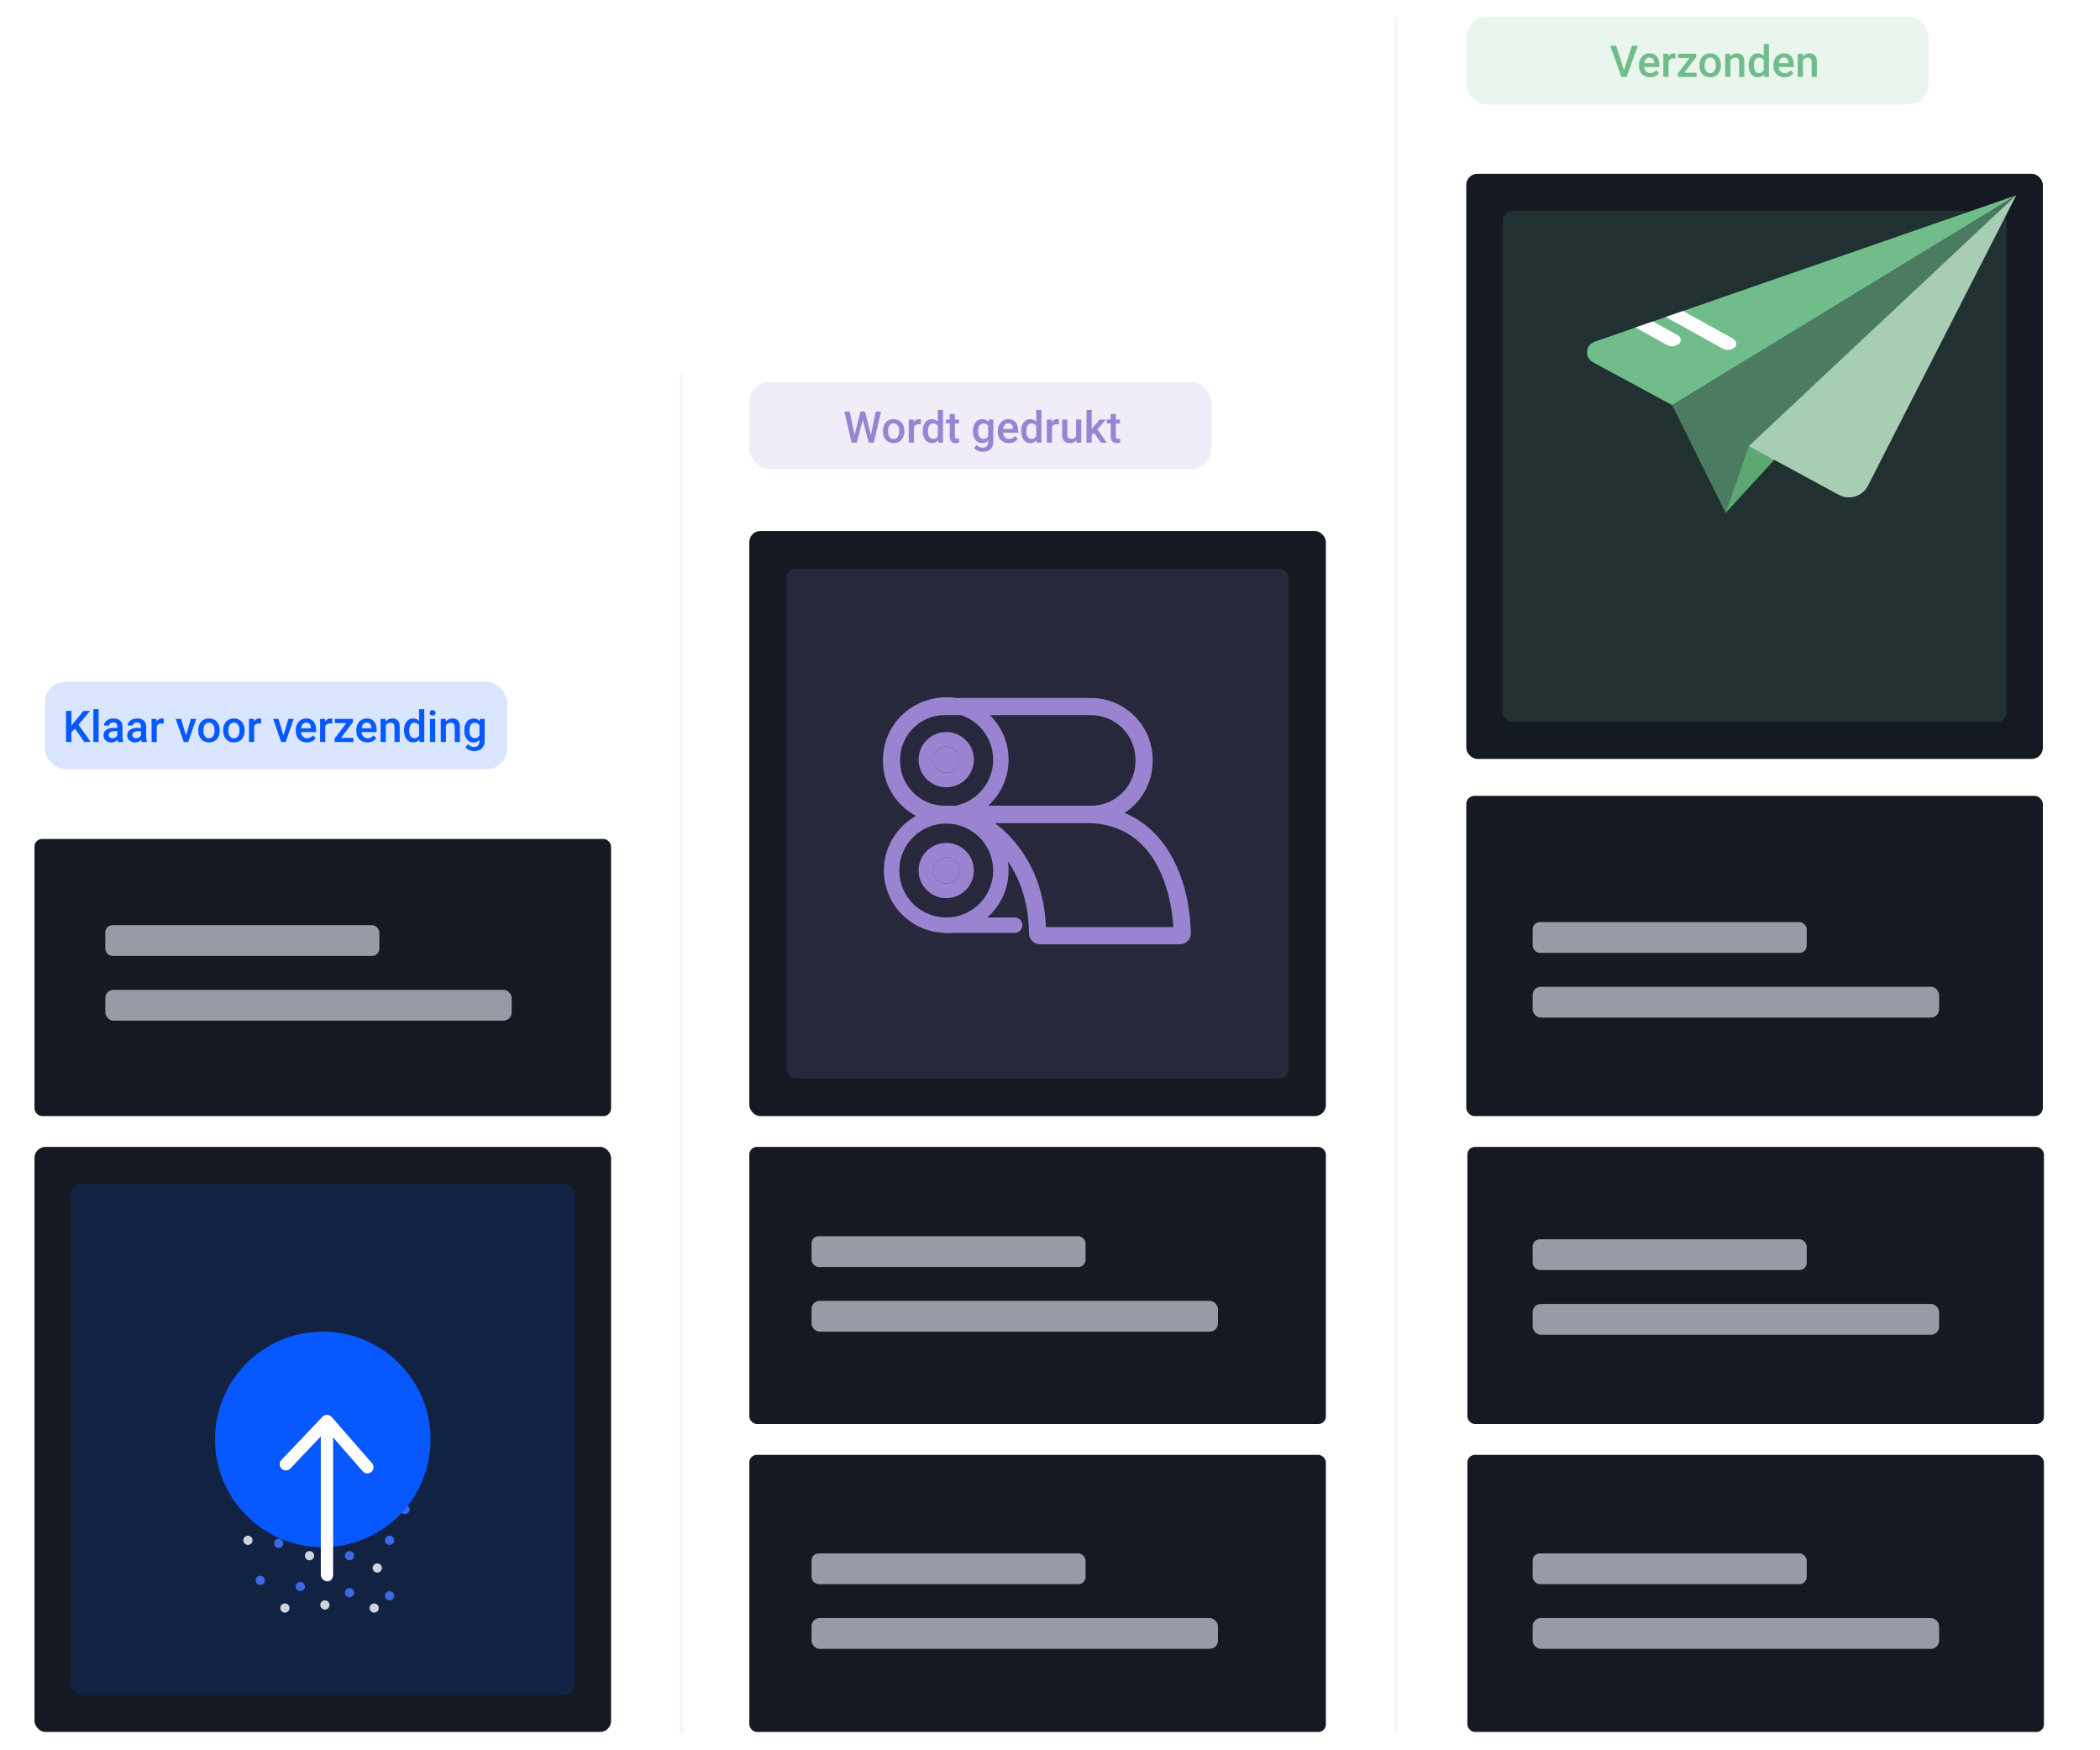 <svg viewBox="0 0 1200 1000" xmlns="http://www.w3.org/2000/svg" xmlns:xlink="http://www.w3.org/1999/xlink"><filter id="a" filterUnits="userSpaceOnUse"><feOffset dx="0" dy="0"/><feGaussianBlur result="blur" stdDeviation="7.28"/><feFlood flood-color="#151b26" flood-opacity=".06"/><feComposite in2="blur" operator="in"/><feComposite in="SourceGraphic"/></filter><filter id="b" filterUnits="userSpaceOnUse"><feOffset dx="0" dy="0"/><feGaussianBlur result="blur-2" stdDeviation="9.84"/><feFlood flood-color="#151b26" flood-opacity=".06"/><feComposite in2="blur-2" operator="in"/><feComposite in="SourceGraphic"/></filter><filter id="c" filterUnits="userSpaceOnUse"><feOffset dx="0" dy="0"/><feGaussianBlur result="blur-3" stdDeviation="7.1"/><feFlood flood-color="#151b26" flood-opacity=".06"/><feComposite in2="blur-3" operator="in"/><feComposite in="SourceGraphic"/></filter><filter id="d" filterUnits="userSpaceOnUse"><feOffset dx="0" dy="0"/><feGaussianBlur result="blur-4" stdDeviation="7.1"/><feFlood flood-color="#151b26" flood-opacity=".06"/><feComposite in2="blur-4" operator="in"/><feComposite in="SourceGraphic"/></filter><filter id="e" filterUnits="userSpaceOnUse"><feOffset dx="0" dy="0"/><feGaussianBlur result="blur-5" stdDeviation="7.1"/><feFlood flood-color="#151b26" flood-opacity=".06"/><feComposite in2="blur-5" operator="in"/><feComposite in="SourceGraphic"/></filter><filter id="f" filterUnits="userSpaceOnUse"><feOffset dx="0" dy="0"/><feGaussianBlur result="blur-6" stdDeviation="7.1"/><feFlood flood-color="#151b26" flood-opacity=".06"/><feComposite in2="blur-6" operator="in"/><feComposite in="SourceGraphic"/></filter><filter id="g" filterUnits="userSpaceOnUse"><feOffset dx="0" dy="0"/><feGaussianBlur result="blur-7" stdDeviation="10.32"/><feFlood flood-color="#151b26" flood-opacity=".06"/><feComposite in2="blur-7" operator="in"/><feComposite in="SourceGraphic"/></filter><filter id="h" filterUnits="userSpaceOnUse"><feOffset dx="0" dy="0"/><feGaussianBlur result="blur-8" stdDeviation="10.71"/><feFlood flood-color="#151b26" flood-opacity=".06"/><feComposite in2="blur-8" operator="in"/><feComposite in="SourceGraphic"/></filter><filter id="i" filterUnits="userSpaceOnUse"><feOffset dx="0" dy="0"/><feGaussianBlur result="blur-9" stdDeviation="7.37"/><feFlood flood-color="#151b26" flood-opacity=".06"/><feComposite in2="blur-9" operator="in"/><feComposite in="SourceGraphic"/></filter><clipPath id="j"><path d="m906.88 89.73h269.73v221.69h-269.73z" transform="matrix(.999 -.034 .034 .999 -6.21 35.49)"/></clipPath><clipPath id="k"><path d="m906.88 89.73h269.73v221.69h-269.73z" transform="matrix(.999 -.034 .034 .999 -6.21 35.49)"/></clipPath><clipPath id="l"><path d="m911.14 195.24c-3.35 1.16-5.12 4.81-3.96 8.16.53 1.52 1.6 2.78 3.01 3.54l45.3 24.49 196.63-119.84z"/></clipPath><path d="m797.76 990.44c-.49 0-.88-.39-.88-.88v-979.12c0-.49.39-.88.88-.88s.88.39.88.88v979.12c0 .49-.39.88-.88.88z" fill="#d0d3de" opacity=".2"/><path d="m389.41 990.44c-.49 0-.88-.39-.88-.88v-776.25c0-.49.39-.88.88-.88s.88.39.88.88v776.25c0 .49-.39.88-.88.88z" fill="#d0d3de" opacity=".2"/><rect fill="#141922" filter="url(#a)" height="182.98" rx="4.67" transform="matrix(-1 0 0 -1 2005.2 1092.37)" width="329.47" x="837.86" y="454.7"/><rect fill="#141922" filter="url(#b)" height="334.29" rx="6.32" transform="matrix(-1 0 0 -1 2005.2 532.88)" width="329.47" x="837.86" y="99.29"/><rect fill="#141922" filter="url(#c)" height="158.35" rx="4.35" transform="matrix(-1 0 0 -1 1185.83 1820.76)" width="329.47" x="428.18" y="831.21"/><rect fill="#141922" filter="url(#d)" height="158.35" rx="4.35" transform="matrix(-1 0 0 -1 1185.83 1468.88)" width="329.47" x="428.18" y="655.27"/><rect fill="#141922" filter="url(#e)" height="158.35" rx="4.35" transform="matrix(-1 0 0 -1 2006.48 1820.76)" width="329.47" x="838.51" y="831.21"/><rect fill="#141922" filter="url(#f)" height="158.35" rx="4.35" transform="matrix(-1 0 0 -1 2006.48 1468.88)" width="329.47" x="838.51" y="655.27"/><rect fill="#141922" filter="url(#g)" height="334.29" rx="6.32" transform="matrix(-1 0 0 -1 1185.83 941.06)" width="329.47" x="428.18" y="303.39"/><rect fill="#141922" filter="url(#h)" height="334.29" rx="6.32" transform="matrix(-1 0 0 -1 368.88 1644.82)" width="329.47" x="19.7" y="655.27"/><rect fill="#141922" filter="url(#i)" height="158.35" rx="4.35" transform="matrix(-1 0 0 -1 368.88 1117)" width="329.47" x="19.7" y="479.33"/><rect fill="#9a84d2" height="49.92" opacity=".15" rx="11.67" width="264.1" x="428.18" y="218.23"/><rect fill="#70bc8a" height="49.92" opacity=".15" rx="11.67" width="264.1" x="837.86" y="9.69"/><rect fill="#0758ff" height="49.92" opacity=".15" rx="11.67" transform="matrix(-1 0 0 -1 315.44 829.11)" width="264.1" x="25.67" y="389.59"/><rect fill="#9a84d2" height="291.24" opacity=".15" rx="5.5" transform="matrix(-1 0 0 -1 1185.83 941.06)" width="287.04" x="449.4" y="324.91"/><rect fill="#70bc8a" height="292.06" opacity=".15" rx="5.52" transform="matrix(-1 0 0 -1 2005.2 532.88)" width="287.85" x="858.67" y="120.41"/><rect fill="#0758ff" height="292.06" opacity=".15" rx="5.52" transform="matrix(-1 0 0 -1 368.88 1644.82)" width="287.85" x="40.51" y="676.38"/><circle cx="192.71" cy="874.75" fill="#d0d2dc" r="2.64"/><circle cx="141.68" cy="880.03" fill="#d0d2dc" r="2.64"/><circle cx="176.87" cy="888.83" fill="#d0d2dc" r="2.64"/><circle cx="162.8" cy="918.74" fill="#d0d2dc" r="2.64"/><circle cx="213.82" cy="918.74" fill="#d0d2dc" r="2.64"/><circle cx="215.58" cy="895.86" fill="#d0d2dc" r="2.64"/><circle cx="185.67" cy="916.98" fill="#d0d2dc" r="2.64"/><circle cx="159.28" cy="881.79" fill="#3a68e7" r="2.64"/><circle cx="199.74" cy="909.94" fill="#3a68e7" r="2.64"/><circle cx="199.74" cy="888.83" fill="#3a68e7" r="2.64"/><circle cx="148.72" cy="902.9" fill="#3a68e7" r="2.64"/><circle cx="222.62" cy="911.7" fill="#3a68e7" r="2.64"/><circle cx="222.62" cy="880.03" fill="#3a68e7" r="2.64"/><circle cx="171.59" cy="906.42" fill="#3a68e7" r="2.64"/><circle cx="187.43" cy="901.14" fill="#3a68e7" r="2.64"/><circle cx="152.24" cy="862.43" fill="#3a68e7" r="2.64"/><circle cx="231.41" cy="862.43" fill="#3a68e7" r="2.64"/><circle cx="184.44" cy="822.41" fill="#0758ff" r="61.58"/><path d="m186.84 903.34c-1.94 0-3.52-1.58-3.52-3.52v-82.2c0-1.94 1.58-3.52 3.52-3.52s3.52 1.58 3.52 3.52v82.2c0 1.94-1.58 3.52-3.52 3.52z" fill="#fff"/><path d="m209.91 841.82c-.98 0-1.96-.41-2.65-1.21l-20.53-23.53-20.83 21.92c-1.34 1.41-3.57 1.46-4.97.13-1.41-1.34-1.47-3.57-.13-4.98l23.49-24.72c.68-.72 1.63-1.1 2.63-1.09.99.02 1.93.46 2.58 1.21l23.07 26.44c1.28 1.46 1.13 3.69-.34 4.96-.67.58-1.49.87-2.31.87z" fill="#fff"/><circle cx="540.7" cy="434.02" fill="#9a84d2" r="7.48"/><path d="m540.7 426.54c4.13 0 7.48 3.35 7.48 7.48s-3.35 7.48-7.48 7.48-7.48-3.35-7.48-7.48 3.35-7.48 7.48-7.48m0-8.31c-8.7 0-15.79 7.08-15.79 15.79s7.08 15.79 15.79 15.79 15.79-7.08 15.79-15.79-7.08-15.79-15.79-15.79z" fill="#9a84d2"/><path d="m540.7 407.19c14.82 0 26.83 12.01 26.83 26.83s-12.01 26.83-26.83 26.83-26.83-12.01-26.83-26.83 12.01-26.83 26.83-26.83m0-8.8c-19.65 0-35.63 15.98-35.63 35.63s15.98 35.63 35.63 35.63 35.63-15.98 35.63-35.63-15.98-35.63-35.63-35.63z" fill="#9a84d2"/><circle cx="540.7" cy="497.36" fill="#9a84d2" r="7.48"/><path d="m540.7 489.88c4.13 0 7.48 3.35 7.48 7.48s-3.35 7.48-7.48 7.48-7.48-3.35-7.48-7.48 3.35-7.48 7.48-7.48m0-8.31c-8.7 0-15.79 7.08-15.79 15.79s7.08 15.79 15.79 15.79 15.79-7.08 15.79-15.79-7.08-15.79-15.79-15.79z" fill="#9a84d2"/><path d="m540.7 470.53c14.82 0 26.83 12.01 26.83 26.83s-12.01 26.83-26.83 26.83-26.83-12.01-26.83-26.83 12.01-26.83 26.83-26.83m0-8.8c-19.65 0-35.63 15.98-35.63 35.63s15.98 35.63 35.63 35.63 35.63-15.98 35.63-35.63-15.98-35.63-35.63-35.63z" fill="#9a84d2"/><path d="m623.41 470.15h-83.61c-19.43 0-35.23-15.81-35.23-35.23v-.92c0-19.43 15.81-35.23 35.23-35.23h83.61c19.43 0 35.23 15.81 35.23 35.23v.92c0 19.43-15.81 35.23-35.23 35.23zm-83.61-61.58c-14.02 0-25.43 11.41-25.43 25.43v.92c0 14.02 11.41 25.43 25.43 25.43h83.61c14.02 0 25.43-11.41 25.43-25.43v-.92c0-14.02-11.41-25.43-25.43-25.43z" fill="#9a84d2"/><path d="m674.27 539.49h-80.05c-3.37 0-6.16-2.75-6.21-6.14-.48-39.55-24.47-56.01-34.76-61.24-2.58-1.31-3.91-4.19-3.23-7 .67-2.8 3.16-4.76 6.04-4.76h64.26c43.25 0 59.44 39.22 60.17 72.8.03 1.68-.59 3.27-1.77 4.47-1.16 1.19-2.78 1.87-4.45 1.87zm-76.56-9.8h72.81c-1.01-15.69-7.65-59.53-50.2-59.53h-51.89c12.46 9.52 27.84 27.65 29.28 59.53z" fill="#9a84d2"/><path d="m579.85 532.99h-39.15c-2.43 0-4.4-1.97-4.4-4.4s1.97-4.4 4.4-4.4h39.15c2.43 0 4.4 1.97 4.4 4.4s-1.97 4.4-4.4 4.4z" fill="#9a84d2"/><g clip-path="url(#j)"><path d="m986.06 293.02-30.56-61.59 196.63-119.84z" fill="#70bc8a" opacity=".54"/><path d="m999.35 254.85-13.29 38.17 166.07-181.43-152.77 143.26z" fill="#5ba873"/><g clip-path="url(#k)"><path d="m999.35 254.85 51.33 27.84c5.94 3.22 13.37 1.01 16.59-4.93.05-.09.09-.17.14-.26l84.71-165.91z" fill="#a7ceb3"/><path d="m955.5 231.43 196.63-119.84-240.98 83.65c-3.35 1.16-5.12 4.82-3.96 8.17.53 1.51 1.6 2.78 3.01 3.54l45.3 24.49z" fill="#70bc8a"/></g><g clip-path="url(#l)" fill="#fff"><path d="m953 197.34-28.4-15.76c-1.88-1.2-2.9-3.39-2.61-5.61 0-1.56 1.28-2.82 2.84-2.81.52 0 1.04.15 1.48.43l32.57 18.07c1.4.69 1.98 2.38 1.29 3.78-.23.47-.58.86-1.02 1.14-1.72 1.42-4.12 1.72-6.14.76"/><path d="m984.14 199.04-35.07-19.46c-2.19-1.21-3.5-3.57-3.35-6.08.35-2.34 2.62-3.26 5.05-1.92l39.24 21.77c2.43 1.35 2.85 3.76 1.05 5.3-2.04 1.45-4.74 1.6-6.92.38"/></g></g><rect fill="#d0d3de" height="17.59" opacity=".7" rx="4.14" width="156.59" x="60.17" y="528.59"/><rect fill="#d0d3de" height="17.59" opacity=".7" rx="4.65" width="232.24" x="60.17" y="565.54"/><rect fill="#d0d3de" height="17.59" opacity=".7" rx="4.14" width="156.59" x="463.73" y="706.29"/><rect fill="#d0d3de" height="17.59" opacity=".7" rx="4.65" width="232.24" x="463.73" y="743.24"/><rect fill="#d0d3de" height="17.59" opacity=".7" rx="4.14" width="156.59" x="463.73" y="887.51"/><rect fill="#d0d3de" height="17.59" opacity=".7" rx="4.65" width="232.24" x="463.73" y="924.46"/><rect fill="#d0d3de" height="17.59" opacity=".7" rx="4.14" width="156.59" x="875.81" y="887.51"/><rect fill="#d0d3de" height="17.59" opacity=".7" rx="4.65" width="232.24" x="875.81" y="924.46"/><rect fill="#d0d3de" height="17.59" opacity=".7" rx="4.14" width="156.59" x="875.81" y="708.05"/><rect fill="#d0d3de" height="17.59" opacity=".7" rx="4.65" width="232.24" x="875.81" y="745"/><rect fill="#d0d3de" height="17.59" opacity=".7" rx="4.14" width="156.59" x="875.81" y="526.83"/><rect fill="#d0d3de" height="17.59" opacity=".7" rx="4.65" width="232.24" x="875.81" y="563.78"/><g fill="#0758ff"><path d="m42.83 416.25-2.01 2.14v5.54h-3.09v-17.77h3.09v8.34l1.71-2.11 5.2-6.23h3.73l-6.6 7.87 6.98 9.9h-3.66z"/><path d="m56.35 423.93h-2.97v-18.75h2.97z"/><path d="m67.47 423.93c-.13-.25-.24-.66-.34-1.23-.94.98-2.1 1.48-3.47 1.48s-2.41-.38-3.25-1.14-1.26-1.69-1.26-2.81c0-1.41.52-2.49 1.57-3.24s2.54-1.13 4.49-1.13h1.82v-.87c0-.68-.19-1.23-.57-1.64s-.96-.62-1.75-.62c-.67 0-1.23.17-1.66.51s-.65.77-.65 1.29h-2.97c0-.72.24-1.4.72-2.03s1.13-1.12 1.96-1.48 1.75-.54 2.77-.54c1.55 0 2.78.39 3.7 1.17s1.39 1.87 1.42 3.28v5.96c0 1.19.17 2.14.5 2.84v.21h-3.03zm-3.26-2.14c.59 0 1.14-.14 1.65-.43.52-.28.91-.67 1.17-1.15v-2.49h-1.6c-1.1 0-1.92.19-2.48.57-.55.38-.83.92-.83 1.62 0 .57.19 1.02.57 1.36s.88.51 1.52.51z"/><path d="m81 423.93c-.13-.25-.24-.66-.34-1.23-.94.98-2.1 1.48-3.47 1.48s-2.41-.38-3.25-1.14-1.26-1.69-1.26-2.81c0-1.41.52-2.49 1.57-3.24s2.54-1.13 4.49-1.13h1.82v-.87c0-.68-.19-1.23-.57-1.64s-.96-.62-1.75-.62c-.67 0-1.23.17-1.66.51s-.65.77-.65 1.29h-2.97c0-.72.24-1.4.72-2.03s1.13-1.12 1.96-1.48 1.75-.54 2.77-.54c1.55 0 2.78.39 3.7 1.17s1.39 1.87 1.42 3.28v5.96c0 1.19.17 2.14.5 2.84v.21h-3.03zm-3.26-2.14c.59 0 1.14-.14 1.65-.43.52-.28.91-.67 1.17-1.15v-2.49h-1.6c-1.1 0-1.92.19-2.48.57-.55.38-.83.92-.83 1.62 0 .57.19 1.02.57 1.36s.88.51 1.52.51z"/><path d="m93.55 413.43c-.39-.07-.79-.1-1.21-.1-1.36 0-2.27.52-2.75 1.56v9.03h-2.97v-13.21h2.83l.07 1.48c.72-1.15 1.71-1.72 2.98-1.72.42 0 .77.06 1.05.17v2.78z"/><path d="m106.3 420.17 2.8-9.45h3.06l-4.58 13.21h-2.58l-4.61-13.21h3.08z"/><path d="m113.27 417.2c0-1.29.26-2.46.77-3.5s1.23-1.84 2.16-2.39c.93-.56 1.99-.84 3.2-.84 1.78 0 3.23.57 4.34 1.72s1.71 2.67 1.8 4.57v.7c.01 1.3-.24 2.47-.74 3.49-.5 1.03-1.22 1.82-2.15 2.38s-2.01.84-3.23.84c-1.86 0-3.36-.62-4.47-1.86-1.12-1.24-1.68-2.89-1.68-4.96zm2.97.26c0 1.36.28 2.42.84 3.19s1.34 1.15 2.34 1.15 1.78-.39 2.34-1.17.84-1.92.84-3.43c0-1.33-.29-2.39-.86-3.17s-1.35-1.17-2.34-1.17-1.74.38-2.31 1.15-.85 1.92-.85 3.45z"/><path d="m127.51 417.2c0-1.29.26-2.46.77-3.5s1.23-1.84 2.16-2.39c.93-.56 1.99-.84 3.2-.84 1.78 0 3.23.57 4.34 1.72s1.71 2.67 1.8 4.57v.7c.01 1.3-.24 2.47-.74 3.49-.5 1.03-1.22 1.82-2.15 2.38s-2.01.84-3.23.84c-1.86 0-3.36-.62-4.47-1.86-1.12-1.24-1.68-2.89-1.68-4.96zm2.97.26c0 1.36.28 2.42.84 3.19s1.34 1.15 2.34 1.15 1.78-.39 2.34-1.17.84-1.92.84-3.43c0-1.33-.29-2.39-.86-3.17s-1.35-1.17-2.34-1.17-1.74.38-2.31 1.15-.85 1.92-.85 3.45z"/><path d="m149.21 413.43c-.39-.07-.79-.1-1.21-.1-1.36 0-2.27.52-2.75 1.56v9.03h-2.97v-13.21h2.83l.07 1.48c.72-1.15 1.71-1.72 2.98-1.72.42 0 .77.06 1.05.17v2.78z"/><path d="m161.97 420.17 2.8-9.45h3.06l-4.58 13.21h-2.58l-4.61-13.21h3.08z"/><path d="m175.33 424.17c-1.88 0-3.4-.59-4.57-1.78s-1.75-2.76-1.75-4.73v-.37c0-1.32.25-2.5.76-3.53.51-1.04 1.22-1.85 2.14-2.42.92-.58 1.95-.87 3.08-.87 1.8 0 3.19.57 4.17 1.72s1.47 2.77 1.47 4.87v1.2h-8.63c.09 1.09.45 1.95 1.09 2.59.64.63 1.44.95 2.41.95 1.36 0 2.46-.55 3.32-1.65l1.6 1.53c-.53.79-1.24 1.4-2.12 1.84s-1.87.65-2.97.65zm-.35-11.32c-.81 0-1.47.28-1.97.85s-.82 1.36-.96 2.38h5.65v-.22c-.07-.99-.33-1.74-.79-2.25s-1.11-.76-1.93-.76z"/><path d="m189.85 413.43c-.39-.07-.79-.1-1.21-.1-1.36 0-2.27.52-2.75 1.56v9.03h-2.97v-13.21h2.83l.07 1.48c.72-1.15 1.71-1.72 2.98-1.72.42 0 .77.06 1.05.17v2.78z"/><path d="m194.89 421.56h7.03v2.37h-10.72v-1.94l6.7-8.87h-6.58v-2.39h10.34v1.88l-6.78 8.96z"/><path d="m209.92 424.17c-1.88 0-3.4-.59-4.57-1.78s-1.75-2.76-1.75-4.73v-.37c0-1.32.25-2.5.76-3.53.51-1.04 1.22-1.85 2.14-2.42.92-.58 1.95-.87 3.08-.87 1.8 0 3.19.57 4.17 1.72s1.47 2.77 1.47 4.87v1.2h-8.63c.09 1.09.45 1.95 1.09 2.59.64.63 1.44.95 2.41.95 1.36 0 2.46-.55 3.32-1.65l1.6 1.53c-.53.79-1.24 1.4-2.12 1.84s-1.87.65-2.97.65zm-.35-11.32c-.81 0-1.47.28-1.97.85s-.82 1.36-.96 2.38h5.65v-.22c-.07-.99-.33-1.74-.79-2.25s-1.11-.76-1.93-.76z"/><path d="m220.27 410.72.08 1.53c.98-1.18 2.26-1.77 3.85-1.77 2.75 0 4.15 1.57 4.2 4.72v8.73h-2.97v-8.56c0-.84-.18-1.46-.54-1.86s-.95-.6-1.78-.6c-1.2 0-2.09.54-2.67 1.62v9.4h-2.97v-13.21z"/><path d="m230.87 417.23c0-2.03.47-3.67 1.42-4.9.94-1.23 2.21-1.85 3.8-1.85 1.4 0 2.53.49 3.39 1.46v-6.76h2.97v18.75h-2.69l-.15-1.37c-.89 1.07-2.07 1.61-3.55 1.61s-2.8-.62-3.75-1.87-1.43-2.94-1.43-5.08zm2.97.26c0 1.34.26 2.39.78 3.14s1.25 1.13 2.2 1.13c1.21 0 2.1-.54 2.66-1.62v-5.64c-.54-1.06-1.42-1.59-2.64-1.59-.96 0-1.7.38-2.22 1.14s-.78 1.91-.78 3.44z"/><path d="m245.54 407.29c0-.46.14-.83.43-1.14.29-.3.7-.45 1.24-.45s.95.15 1.25.45c.29.3.44.68.44 1.14s-.15.82-.44 1.12-.71.45-1.25.45-.95-.15-1.24-.45-.43-.67-.43-1.12zm3.15 16.64h-2.97v-13.21h2.97z"/><path d="m254.67 410.72.08 1.53c.98-1.18 2.26-1.77 3.85-1.77 2.75 0 4.15 1.57 4.2 4.72v8.73h-2.97v-8.56c0-.84-.18-1.46-.54-1.86s-.95-.6-1.78-.6c-1.2 0-2.09.54-2.67 1.62v9.4h-2.97v-13.21z"/><path d="m265.3 417.23c0-2.05.48-3.69 1.45-4.91.96-1.22 2.24-1.84 3.84-1.84 1.5 0 2.69.52 3.55 1.57l.13-1.33h2.67v12.81c0 1.73-.54 3.1-1.62 4.1s-2.53 1.5-4.36 1.5c-.97 0-1.92-.2-2.84-.6s-1.63-.93-2.11-1.58l1.4-1.78c.91 1.08 2.03 1.62 3.37 1.62.98 0 1.76-.27 2.33-.8s.85-1.32.85-2.35v-.89c-.85.95-1.99 1.43-3.42 1.43-1.55 0-2.81-.61-3.79-1.84s-1.47-2.93-1.47-5.1zm2.95.26c0 1.33.27 2.37.81 3.13s1.29 1.14 2.25 1.14c1.2 0 2.08-.51 2.66-1.54v-5.81c-.56-1-1.44-1.5-2.64-1.5-.98 0-1.74.39-2.28 1.16s-.81 1.91-.81 3.42z"/></g><path d="m497.66 248.53 2.73-13.38h3.06l-4.1 17.77h-2.95l-3.38-12.98-3.45 12.98h-2.97l-4.1-17.77h3.06l2.76 13.35 3.39-13.35h2.59z" fill="#9a84d2"/><path d="m504.5 246.2c0-1.29.26-2.46.77-3.5s1.23-1.84 2.16-2.39c.93-.56 1.99-.84 3.2-.84 1.78 0 3.23.57 4.34 1.72s1.71 2.67 1.8 4.57v.7c.01 1.3-.24 2.47-.74 3.49-.5 1.03-1.22 1.82-2.15 2.38s-2.01.84-3.23.84c-1.86 0-3.36-.62-4.47-1.86-1.12-1.24-1.68-2.89-1.68-4.96zm2.97.26c0 1.36.28 2.42.84 3.19s1.34 1.15 2.34 1.15 1.78-.39 2.34-1.17.84-1.92.84-3.43c0-1.33-.29-2.39-.86-3.17s-1.35-1.17-2.34-1.17-1.74.38-2.31 1.15-.85 1.92-.85 3.45z" fill="#9a84d2"/><path d="m526.21 242.43c-.39-.07-.79-.1-1.21-.1-1.36 0-2.27.52-2.75 1.56v9.03h-2.97v-13.21h2.83l.07 1.48c.72-1.15 1.71-1.72 2.98-1.72.42 0 .77.06 1.05.17v2.78z" fill="#9a84d2"/><path d="m527.29 246.23c0-2.03.47-3.67 1.42-4.9.94-1.23 2.21-1.85 3.8-1.85 1.4 0 2.53.49 3.39 1.46v-6.76h2.97v18.75h-2.69l-.15-1.37c-.89 1.07-2.07 1.61-3.55 1.61s-2.8-.62-3.75-1.87-1.43-2.94-1.43-5.08zm2.97.26c0 1.34.26 2.39.78 3.14s1.25 1.13 2.2 1.13c1.21 0 2.1-.54 2.66-1.62v-5.64c-.54-1.06-1.42-1.59-2.64-1.59-.96 0-1.7.38-2.22 1.14s-.78 1.91-.78 3.44z" fill="#9a84d2"/><path d="m545.67 236.51v3.21h2.33v2.2h-2.33v7.37c0 .5.1.87.3 1.09s.56.34 1.07.34c.34 0 .69-.04 1.04-.12v2.29c-.68.19-1.33.28-1.95.28-2.28 0-3.42-1.26-3.42-3.77v-7.48h-2.17v-2.2h2.17v-3.21h2.97z" fill="#9a84d2"/><path d="m555.98 246.23c0-2.05.48-3.69 1.45-4.91.96-1.22 2.24-1.84 3.84-1.84 1.5 0 2.69.52 3.55 1.57l.13-1.33h2.67v12.81c0 1.73-.54 3.1-1.62 4.1s-2.53 1.5-4.36 1.5c-.97 0-1.92-.2-2.84-.6s-1.63-.93-2.11-1.58l1.4-1.78c.91 1.08 2.03 1.62 3.37 1.62.98 0 1.76-.27 2.33-.8s.85-1.32.85-2.35v-.89c-.85.95-1.99 1.43-3.42 1.43-1.55 0-2.81-.61-3.79-1.84s-1.47-2.93-1.47-5.1zm2.95.26c0 1.33.27 2.37.81 3.13s1.29 1.14 2.25 1.14c1.2 0 2.08-.51 2.66-1.54v-5.81c-.56-1-1.44-1.5-2.64-1.5-.98 0-1.74.39-2.28 1.16s-.81 1.91-.81 3.42z" fill="#9a84d2"/><path d="m576.49 253.17c-1.88 0-3.4-.59-4.57-1.78s-1.75-2.76-1.75-4.73v-.37c0-1.32.25-2.5.76-3.53.51-1.04 1.22-1.85 2.14-2.42.92-.58 1.95-.87 3.08-.87 1.8 0 3.19.57 4.17 1.72s1.47 2.77 1.47 4.87v1.2h-8.63c.09 1.09.45 1.95 1.09 2.59.64.63 1.44.95 2.41.95 1.36 0 2.46-.55 3.32-1.65l1.6 1.53c-.53.79-1.24 1.4-2.12 1.84s-1.87.65-2.97.65zm-.35-11.32c-.81 0-1.47.28-1.97.85s-.82 1.36-.96 2.38h5.65v-.22c-.07-.99-.33-1.74-.79-2.25s-1.11-.76-1.93-.76z" fill="#9a84d2"/><path d="m583.53 246.23c0-2.03.47-3.67 1.42-4.9.94-1.23 2.21-1.85 3.8-1.85 1.4 0 2.53.49 3.39 1.46v-6.76h2.97v18.75h-2.69l-.15-1.37c-.89 1.07-2.07 1.61-3.55 1.61s-2.8-.62-3.75-1.87-1.43-2.94-1.43-5.08zm2.97.26c0 1.34.26 2.39.78 3.14s1.25 1.13 2.2 1.13c1.21 0 2.1-.54 2.66-1.62v-5.64c-.54-1.06-1.42-1.59-2.64-1.59-.96 0-1.7.38-2.22 1.14s-.78 1.91-.78 3.44z" fill="#9a84d2"/><path d="m605.11 242.43c-.39-.07-.79-.1-1.21-.1-1.36 0-2.27.52-2.75 1.56v9.03h-2.97v-13.21h2.83l.07 1.48c.72-1.15 1.71-1.72 2.98-1.72.42 0 .77.06 1.05.17v2.78z" fill="#9a84d2"/><path d="m614.99 251.64c-.87 1.03-2.11 1.54-3.71 1.54-1.43 0-2.52-.42-3.25-1.26-.74-.84-1.1-2.05-1.1-3.64v-8.56h2.97v8.52c0 1.68.7 2.51 2.09 2.51s2.41-.52 2.92-1.55v-9.48h2.97v13.21h-2.8l-.07-1.29z" fill="#9a84d2"/><path d="m625.17 247.26-1.32 1.35v4.31h-2.97v-18.75h2.97v10.82l.93-1.16 3.65-4.11h3.56l-4.91 5.51 5.43 7.7h-3.43l-3.92-5.66z" fill="#9a84d2"/><path d="m637.64 236.51v3.21h2.33v2.2h-2.33v7.37c0 .5.1.87.3 1.09s.56.34 1.07.34c.34 0 .69-.04 1.04-.12v2.29c-.68.19-1.33.28-1.95.28-2.28 0-3.42-1.26-3.42-3.77v-7.48h-2.17v-2.2h2.17v-3.21h2.97z" fill="#9a84d2"/><path d="m927.99 40.06 4.52-13.9h3.39l-6.4 17.77h-2.99l-6.37-17.77h3.38z" fill="#70bc8a"/><path d="m942.89 44.17c-1.88 0-3.4-.59-4.57-1.78s-1.75-2.76-1.75-4.73v-.37c0-1.32.25-2.5.76-3.53.51-1.04 1.22-1.85 2.14-2.42.92-.58 1.95-.87 3.08-.87 1.8 0 3.19.57 4.17 1.72s1.47 2.77 1.47 4.87v1.2h-8.63c.09 1.09.45 1.95 1.09 2.59.64.63 1.44.95 2.41.95 1.36 0 2.46-.55 3.32-1.65l1.6 1.53c-.53.79-1.24 1.4-2.12 1.84s-1.87.65-2.97.65zm-.35-11.32c-.81 0-1.47.28-1.97.85s-.82 1.36-.96 2.38h5.65v-.22c-.07-.99-.33-1.74-.79-2.25s-1.11-.76-1.93-.76z" fill="#70bc8a"/><path d="m957.41 33.43c-.39-.07-.79-.1-1.21-.1-1.36 0-2.27.52-2.75 1.56v9.03h-2.97v-13.21h2.83l.07 1.48c.72-1.15 1.71-1.72 2.98-1.72.42 0 .77.06 1.05.17v2.78z" fill="#70bc8a"/><path d="m962.45 41.56h7.03v2.37h-10.72v-1.94l6.7-8.87h-6.58v-2.39h10.34v1.88l-6.78 8.96z" fill="#70bc8a"/><path d="m971.1 37.2c0-1.29.26-2.46.77-3.5s1.23-1.84 2.16-2.39c.93-.56 1.99-.84 3.2-.84 1.78 0 3.23.57 4.34 1.72s1.71 2.67 1.8 4.57v.7c.01 1.3-.24 2.47-.74 3.49-.5 1.03-1.22 1.82-2.15 2.38s-2.01.84-3.23.84c-1.86 0-3.36-.62-4.47-1.86-1.12-1.24-1.68-2.89-1.68-4.96zm2.97.26c0 1.36.28 2.42.84 3.19s1.34 1.15 2.34 1.15 1.78-.39 2.34-1.17.84-1.92.84-3.43c0-1.33-.29-2.39-.86-3.17s-1.35-1.17-2.34-1.17-1.74.38-2.31 1.15-.85 1.92-.85 3.45z" fill="#70bc8a"/><path d="m988.64 30.72.08 1.53c.98-1.18 2.26-1.77 3.85-1.77 2.75 0 4.15 1.57 4.2 4.72v8.73h-2.97v-8.56c0-.84-.18-1.46-.54-1.86s-.95-.6-1.78-.6c-1.2 0-2.09.54-2.67 1.62v9.4h-2.97v-13.21z" fill="#70bc8a"/><path d="m999.24 37.23c0-2.03.47-3.67 1.42-4.9.94-1.23 2.21-1.85 3.8-1.85 1.4 0 2.53.49 3.39 1.46v-6.76h2.97v18.75h-2.69l-.15-1.37c-.89 1.07-2.07 1.61-3.55 1.61s-2.8-.62-3.75-1.87-1.43-2.94-1.43-5.08zm2.97.26c0 1.34.26 2.39.78 3.14s1.25 1.13 2.2 1.13c1.21 0 2.1-.54 2.66-1.62v-5.64c-.54-1.06-1.42-1.59-2.64-1.59-.96 0-1.7.38-2.22 1.14s-.78 1.91-.78 3.44z" fill="#70bc8a"/><path d="m1019.72 44.17c-1.88 0-3.4-.59-4.57-1.78s-1.75-2.76-1.75-4.73v-.37c0-1.32.25-2.5.76-3.53.51-1.04 1.22-1.85 2.14-2.42.92-.58 1.95-.87 3.08-.87 1.8 0 3.19.57 4.17 1.72s1.47 2.77 1.47 4.87v1.2h-8.63c.09 1.09.45 1.95 1.09 2.59.64.63 1.44.95 2.41.95 1.36 0 2.46-.55 3.32-1.65l1.6 1.53c-.53.79-1.24 1.4-2.12 1.84s-1.87.65-2.97.65zm-.35-11.32c-.81 0-1.47.28-1.97.85s-.82 1.36-.96 2.38h5.65v-.22c-.07-.99-.33-1.74-.79-2.25s-1.11-.76-1.93-.76z" fill="#70bc8a"/><path d="m1030.08 30.72.08 1.53c.98-1.18 2.26-1.77 3.85-1.77 2.75 0 4.15 1.57 4.2 4.72v8.73h-2.97v-8.56c0-.84-.18-1.46-.54-1.86s-.95-.6-1.78-.6c-1.2 0-2.09.54-2.67 1.62v9.4h-2.97v-13.21z" fill="#70bc8a"/></svg>